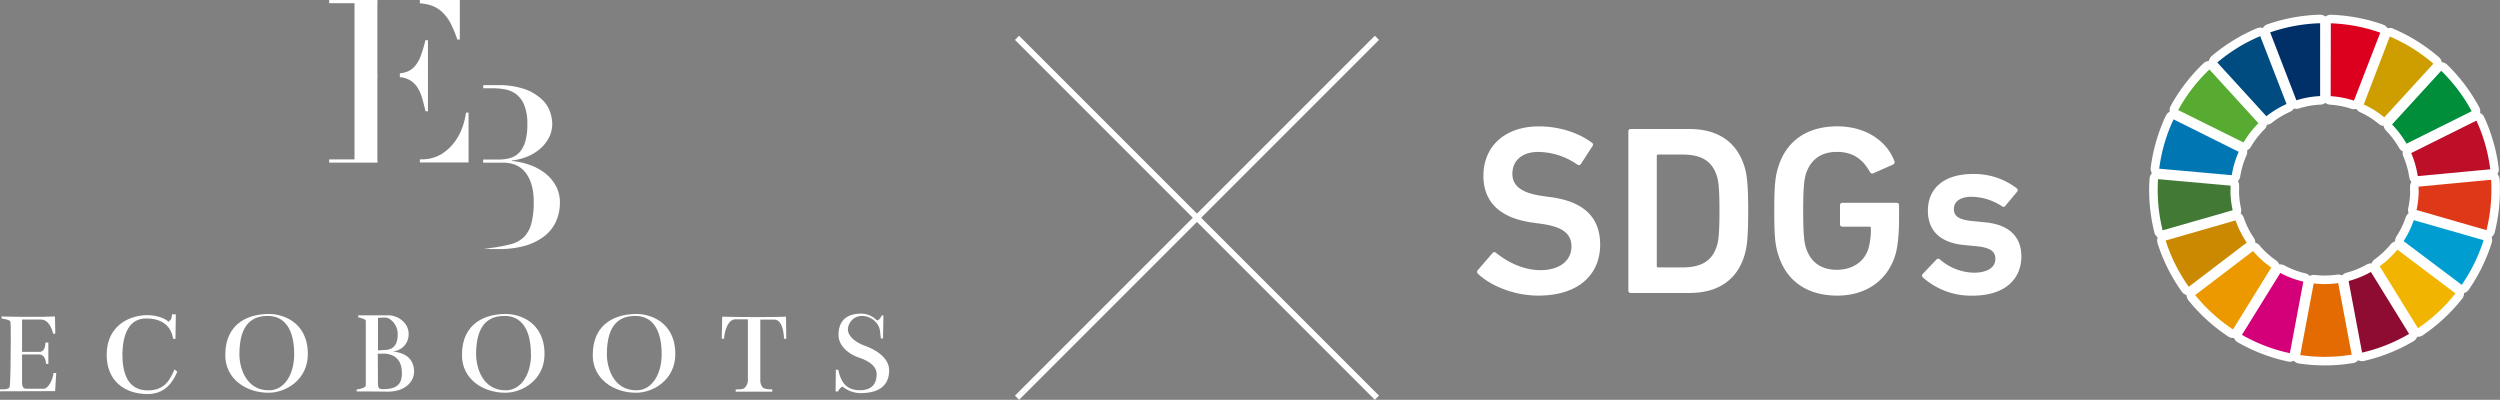 <svg xmlns="http://www.w3.org/2000/svg" viewBox="0 0 800.33 127.98"><rect x="0" y="0" width="800.33" height="127.98" fill="#808080" stroke="none"/><defs><style>.cls-1,.cls-19{fill:#fff;}.cls-1,.cls-20{stroke:#fff;}.cls-1{stroke-linecap:round;stroke-linejoin:round;stroke-width:5.47px;}.cls-2{fill:#58ab31;}.cls-3{fill:#ce9e00;}.cls-4{fill:#be0f28;}.cls-5{fill:#008e3b;}.cls-6{fill:#417935;}.cls-7{fill:#f1b400;}.cls-8{fill:#df3819;}.cls-9{fill:#ec9900;}.cls-10{fill:#0076b2;}.cls-11{fill:#8e0b31;}.cls-12{fill:#009ed0;}.cls-13{fill:#e46a02;}.cls-14{fill:#dc001e;}.cls-15{fill:#d4007a;}.cls-16{fill:#003067;}.cls-17{fill:#ca8900;}.cls-18{fill:#004c80;}.cls-20{fill:none;stroke-miterlimit:10;stroke-width:1.88px;}</style></defs><g id="レイヤー_2" data-name="レイヤー 2"><g id="レイヤー_4" data-name="レイヤー 4"><path class="cls-1" d="M718.23,45.61A30.22,30.22,0,0,1,723,39.45l-15.7-17.21a53.52,53.52,0,0,0-10,13Z"/><path class="cls-1" d="M756.71,33.45a29.24,29.24,0,0,1,6.58,4.12L779,20.39a53.48,53.48,0,0,0-13.95-8.71Z"/><path class="cls-1" d="M792.76,38.62,771.9,49A30,30,0,0,1,774,56.39l23.21-2.19a52.8,52.8,0,0,0-4.43-15.58"/><path class="cls-1" d="M770.4,46l20.86-10.4a53.59,53.59,0,0,0-9.75-12.94L765.77,39.85A30.39,30.39,0,0,1,770.4,46"/><path class="cls-1" d="M714.08,60.83c0-.47,0-.94,0-1.4l-23.21-2.08q-.12,1.73-.12,3.48a53.33,53.33,0,0,0,1.58,12.91l22.42-6.43a30.06,30.06,0,0,1-.71-6.48"/><path class="cls-1" d="M767.48,79.91a30.36,30.36,0,0,1-5.66,5.32l12.25,19.85a53.66,53.66,0,0,0,12-11.15Z"/><path class="cls-1" d="M774.31,60.83a30,30,0,0,1-.69,6.4L796,73.68a52.89,52.89,0,0,0,1.57-12.85c0-1.1,0-2.19-.1-3.28l-23.21,2.2c0,.36,0,.72,0,1.08"/><path class="cls-1" d="M721.29,80.35,702.74,94.46a53.83,53.83,0,0,0,12.11,11l12.26-19.82a30.32,30.32,0,0,1-5.82-5.26"/><path class="cls-1" d="M714.46,56.08a30.36,30.36,0,0,1,2.22-7.48L695.83,38.21A53,53,0,0,0,691.23,54Z"/><path class="cls-1" d="M771.22,106.87,759,87.06a30.14,30.14,0,0,1-7.14,2.9l4.32,22.92a52.75,52.75,0,0,0,15.06-6"/><path class="cls-1" d="M772.72,70.48a29.74,29.74,0,0,1-3.25,6.71l18.61,14a53.27,53.27,0,0,0,7-14.31Z"/><path class="cls-1" d="M748.54,90.63a30.7,30.7,0,0,1-7.85.11l-4.32,22.92a53.09,53.09,0,0,0,16.48-.13Z"/><path class="cls-1" d="M746.12,30.78a30.07,30.07,0,0,1,7.45,1.44L762,10.46a53,53,0,0,0-15.83-3Z"/><path class="cls-1" d="M737.37,90.16A29.89,29.89,0,0,1,730,87.37L717.72,107.2a53,53,0,0,0,15.34,5.86Z"/><path class="cls-1" d="M735.15,32.11a29.75,29.75,0,0,1,7.6-1.35V7.44a53.47,53.47,0,0,0-16,2.93Z"/><path class="cls-1" d="M719.25,77.67a29.81,29.81,0,0,1-3.55-7.12L693.3,77a52.92,52.92,0,0,0,7.4,14.8Z"/><path class="cls-1" d="M725.54,37.21A30.47,30.47,0,0,1,732,33.3l-8.43-21.73A53.35,53.35,0,0,0,709.83,20Z"/><path class="cls-2" d="M718.23,45.61A30.22,30.22,0,0,1,723,39.45l-15.7-17.21a53.52,53.52,0,0,0-10,13Z"/><path class="cls-3" d="M756.71,33.45a29.24,29.24,0,0,1,6.58,4.12L779,20.39a53.48,53.48,0,0,0-13.95-8.71Z"/><path class="cls-4" d="M792.76,38.62,771.9,49A30,30,0,0,1,774,56.39l23.21-2.19a52.8,52.8,0,0,0-4.43-15.58"/><path class="cls-5" d="M770.4,46l20.86-10.4a53.59,53.59,0,0,0-9.75-12.94L765.77,39.85A30.39,30.39,0,0,1,770.4,46"/><path class="cls-6" d="M714.08,60.83c0-.47,0-.94,0-1.4l-23.21-2.08q-.12,1.73-.12,3.48a53.33,53.33,0,0,0,1.58,12.91l22.42-6.43a30.06,30.06,0,0,1-.71-6.48"/><path class="cls-7" d="M767.48,79.91a30.36,30.36,0,0,1-5.66,5.32l12.25,19.85a53.66,53.66,0,0,0,12-11.15Z"/><path class="cls-8" d="M774.31,60.83a30,30,0,0,1-.69,6.4L796,73.68a52.89,52.89,0,0,0,1.57-12.85c0-1.1,0-2.19-.1-3.28l-23.21,2.2c0,.36,0,.72,0,1.08"/><path class="cls-9" d="M721.29,80.35,702.74,94.46a53.83,53.83,0,0,0,12.11,11l12.26-19.82a30.32,30.32,0,0,1-5.82-5.26"/><path class="cls-10" d="M714.46,56.08a30.36,30.36,0,0,1,2.22-7.48L695.83,38.21A53,53,0,0,0,691.23,54Z"/><path class="cls-11" d="M771.22,106.87,759,87.06a30.14,30.14,0,0,1-7.14,2.9l4.32,22.92a52.75,52.75,0,0,0,15.06-6"/><path class="cls-12" d="M772.72,70.48a29.74,29.74,0,0,1-3.25,6.71l18.61,14a53.27,53.27,0,0,0,7-14.31Z"/><path class="cls-13" d="M748.54,90.63a30.7,30.7,0,0,1-7.85.11l-4.32,22.92a53.09,53.09,0,0,0,16.48-.13Z"/><path class="cls-14" d="M746.12,30.78a30.07,30.07,0,0,1,7.45,1.44L762,10.46a53,53,0,0,0-15.83-3Z"/><path class="cls-15" d="M737.37,90.16A29.89,29.89,0,0,1,730,87.37L717.72,107.2a53,53,0,0,0,15.34,5.86Z"/><path class="cls-16" d="M735.15,32.11a29.75,29.75,0,0,1,7.6-1.35V7.44a53.47,53.47,0,0,0-16,2.93Z"/><path class="cls-17" d="M719.25,77.67a29.81,29.81,0,0,1-3.55-7.12L693.3,77a52.92,52.92,0,0,0,7.4,14.8Z"/><path class="cls-18" d="M725.54,37.21A30.47,30.47,0,0,1,732,33.3l-8.43-21.73A53.35,53.35,0,0,0,709.83,20Z"/><path class="cls-19" d="M473.19,87.69a.85.85,0,0,1-.15-1.16L477.82,81a.7.7,0,0,1,1.08-.07c3.4,2.7,8.42,5.55,14.28,5.55,6.26,0,9.89-3.16,9.89-7.56,0-3.78-2.32-6.25-9.58-7.26l-2.78-.38c-10.11-1.39-15.82-6.26-15.82-15,0-9.49,6.95-15.82,17.75-15.82,6.57,0,12.82,2.08,17,5.25a.69.69,0,0,1,.15,1.08l-3.7,5.71a.78.78,0,0,1-1.08.23,22.18,22.18,0,0,0-12.59-4.09c-5.32,0-8.26,2.93-8.26,7,0,3.63,2.55,6.1,9.65,7.11l2.78.38c10.11,1.39,15.67,6.18,15.67,15.21,0,9.34-6.71,16.29-19.76,16.29C484.77,94.64,477.28,91.55,473.19,87.69Z"/><path class="cls-19" d="M521.29,42.07a.72.72,0,0,1,.77-.77h18.76c9,0,15,4,17.52,11.65.85,2.63,1.31,5.48,1.31,14.59s-.46,12-1.31,14.59c-2.47,7.64-8.49,11.66-17.52,11.66H522.06a.72.72,0,0,1-.77-.77Zm9.57,43.53h7.79c5.79,0,9.34-1.92,10.89-6.63.54-1.47.92-3.86.92-11.43s-.38-10-.92-11.42c-1.55-4.71-5.1-6.64-10.89-6.64h-7.79a.41.41,0,0,0-.47.46v35.2A.41.41,0,0,0,530.86,85.6Z"/><path class="cls-19" d="M568,67.54c0-8.26.31-11.19,1.39-14.43,2.7-8.34,9.49-12.66,18.76-12.66,9.8,0,16.13,5.25,18.29,11.11a.84.84,0,0,1-.31,1.08l-6.48,2.86a.81.81,0,0,1-1-.39c-2.32-4.17-5.48-6.48-10.58-6.48-5.33,0-8.41,2.62-9.88,6.87-.62,1.93-.93,4.55-.93,12s.31,10.11.93,12c1.47,4.25,4.55,6.87,9.88,6.87,4.63,0,8.57-2.31,10-6.56a21.71,21.71,0,0,0,.85-6.79.41.41,0,0,0-.47-.46h-8.64a.73.73,0,0,1-.77-.78V65.69a.73.73,0,0,1,.77-.77h17.37a.73.73,0,0,1,.77.77v4.55c0,4.33-.39,8.88-1.24,11.51-2.54,8.18-9.49,12.89-18.52,12.89-9.27,0-16.06-4.33-18.76-12.66C568.3,78.73,568,75.8,568,67.54Z"/><path class="cls-19" d="M615.54,88.77a.76.76,0,0,1,0-1.08l4.4-4.63a.76.76,0,0,1,1.09,0,17.2,17.2,0,0,0,10.88,4.24c4.55,0,6.87-1.85,6.87-4.4,0-2.24-1.31-3.63-6.18-4.09l-4-.38c-7.56-.78-11.42-4.64-11.42-11,0-7.17,5.17-11.73,14.43-11.73a22.52,22.52,0,0,1,14,4.56.76.76,0,0,1,.16,1.08l-3.79,4.55a.74.74,0,0,1-1.08.15A18,18,0,0,0,631.14,63c-3.71,0-5.64,1.62-5.64,3.86s1.31,3.47,6.1,3.93l4,.39c7.79.77,11.5,4.79,11.5,10.88,0,7.41-5.41,12.59-15.6,12.59A23.07,23.07,0,0,1,615.54,88.77Z"/><line class="cls-20" x1="325.58" y1="12.11" x2="440.79" y2="127.32"/><line class="cls-20" x1="440.79" y1="12.11" x2="325.58" y2="127.32"/><path class="cls-19" d="M0,125.27v-.63l1.05,0c.62,0,1.9-.09,2.07-.89.2-1.23.33-9,.33-14.71,0-3.19,0-5.72-.14-6.07-.11-.67-2.8-1-2.8-1v-.66c2.69.08,5.91.12,9,.12s6,0,8.08-.12l.12,5.5H17c-.31-1.41-1.37-4.52-3.94-4.52h-6v10.36h5.61c1.44,0,1.83-1.59,1.91-3h.9v6.83h-.74c-.12-1.84-.86-3-2.19-3H7.06v9.12c0,.94.31,1.84,1.32,1.84h5.73c1.33-.08,2.81-2.85,3-5H18l-.35,5.77Z"/><path class="cls-19" d="M53.91,103c1-.63,1-1.09,1.17-2.38h1.21l-.12,7.87h-.74c-.62-3.93-3.31-6.54-8.65-6.54s-7.48,4.79-7.6,11.42c0,5.81,1.52,11.61,8.14,11.61,5.19,0,7-3.11,8.54-6.7,0,0,.51.43.9.7-1.45,3.47-4,7.17-9.51,7.17-7.41,0-13.1-4.28-13.1-12.51,0-9.94,8-12.75,12.94-12.75C50.29,100.86,53.17,102.07,53.91,103Z"/><path class="cls-19" d="M98.55,113.38c0,8.14-7,12.35-12.56,12.35-7.33,0-13.87-4.52-13.87-12,0-10.8,8.1-13.22,13.95-13.22C90.13,100.47,98.55,102.81,98.55,113.38Zm-4.37,0c0-8.07-3.12-12.24-8.42-12.24-4.64,0-9.12,2.18-9.12,12.28,0,4.13,2,11.53,9.43,11.53C90.87,125,94.18,120.08,94.18,113.38Z"/><path class="cls-19" d="M124.1,125.38c-1,0-4-.07-9.93-.07v-.63s2.73-.31,2.93-1.25c0-4,0-10.46,0-15.26,0-2.4,0-4.4,0-5.47-.12-.67-2.42-1.1-2.42-1.1v-.66c4.1,0,7.37,0,9.71,0,2.75,0,6.43,2.2,6.43,6v.06a5.46,5.46,0,0,1-5.26,5.5c4.09.39,7,2.26,7,6.55C132.54,121.67,130.3,125.38,124.1,125.38ZM121,122.69c0,1.84.6,1.88,1.66,1.88,4.23,0,6-1.45,6-5.11,0-5-3.12-6-5.19-6.24l-2.53,0Zm0-10.52,2.5-.16c3.51-.23,3.78-3.16,3.82-5a5.8,5.8,0,0,0-2.92-5.11,3.43,3.43,0,0,0-1.4-.24c-.66,0-1.36.09-2,.09Z"/><path class="cls-19" d="M174.32,113.38c0,8.14-7,12.35-12.55,12.35-7.33,0-13.88-4.52-13.88-12,0-10.8,8.11-13.22,14-13.22C165.9,100.47,174.32,102.81,174.32,113.38Zm-4.36,0c0-8.07-3.12-12.24-8.42-12.24-4.64,0-9.12,2.18-9.12,12.28,0,4.13,2,11.53,9.43,11.53C166.64,125,170,120.08,170,113.38Z"/><path class="cls-19" d="M216.19,113.38c0,8.14-7,12.35-12.55,12.35-7.33,0-13.88-4.52-13.88-12,0-10.8,8.11-13.22,14-13.22C207.77,100.47,216.19,102.81,216.19,113.38Zm-4.37,0c0-8.07-3.11-12.24-8.42-12.24-4.64,0-9.12,2.18-9.12,12.28,0,4.13,2,11.53,9.44,11.53C208.51,125,211.82,120.08,211.82,113.38Z"/><path class="cls-19" d="M239.42,121.68l0-19.45-4,0c-2.55,0-3.51,4.22-3.63,6.2h-.74l.15-7.06c2.66.08,6.8.13,10.85.13,3.64,0,7.21,0,9.58-.13l.08,7.06H251c-.12-2.15-.59-6.1-3.16-6.12l-4.44,0,0,19.45a3.54,3.54,0,0,0,.7,2.18c.5.63,2,.71,3.12.71v.74h-11.7v-.74H236c1,0,2.08,0,2.57-.71A3.33,3.33,0,0,0,239.42,121.68Z"/><path class="cls-19" d="M280.74,102.58c.59-.08,1.13-.63,1.52-1.6h.55l-.12,7.37H282c-.31-2-.12-3.16-1.13-4.6a6.08,6.08,0,0,0-5.15-2.61,4.52,4.52,0,0,0-4.28,4.25c0,2.22,2.33,4.17,5.53,5.34,4.39,1.6,7.68,4.36,7.68,7.83,0,3.82-2.07,7.29-9.2,7.29a9.23,9.23,0,0,1-5.73-2.1,2.78,2.78,0,0,0-1.4,1.56h-.82l.08-6.94h.78c.78,3.7,2.37,6.55,6.93,6.55s5.35-2.93,5.35-5.15c0-2.46-2.31-4.15-5.66-5.3-4.09-1.41-6.55-4.29-6.55-7.21,0-3.51,1.52-6.86,7.37-6.86A7.1,7.1,0,0,1,280.74,102.58Z"/><path class="cls-19" d="M138.06,1.75A9.92,9.92,0,0,1,141.72,4a13.83,13.83,0,0,1,2.63,3.66,37.87,37.87,0,0,1,2.05,5h.8V0H134.41V1.07A14.2,14.2,0,0,1,138.06,1.75Z"/><polygon class="cls-19" points="120.81 51.03 120.81 24.64 120.84 24.64 120.84 23.62 120.81 23.62 120.81 1.02 120.84 1.02 120.84 0 105.38 0 105.38 1.02 113.49 1.02 113.49 51.03 105.38 51.03 105.38 52.06 120.84 52.06 120.84 51.03 120.81 51.03"/><path class="cls-19" d="M131,25.55A7.32,7.32,0,0,1,133.64,28a13,13,0,0,1,1.53,3.51c.37,1.32.72,2.68,1.06,4.1H137V12.87h-.81a39.7,39.7,0,0,1-1.64,5.37,9.76,9.76,0,0,1-2.05,3.29,6.21,6.21,0,0,1-2.89,1.65,11.89,11.89,0,0,1-1.61.29v1.24A7.42,7.42,0,0,1,131,25.55Z"/><path class="cls-19" d="M150,36.05h-.81a25,25,0,0,1-1,4.24,17.88,17.88,0,0,1-2.49,4.93,15.55,15.55,0,0,1-4.35,4.1A12.18,12.18,0,0,1,134.62,51h-.21v1H150Z"/><path class="cls-19" d="M177.83,59.29a13.13,13.13,0,0,0-3.61-4.06,17.79,17.79,0,0,0-5-2.56,22.6,22.6,0,0,0-5.37-1.13v-.15a18.47,18.47,0,0,0,4.9-1.24,15,15,0,0,0,4.13-2.49,12,12,0,0,0,2.85-3.58,9.53,9.53,0,0,0,1.06-4.46,12.23,12.23,0,0,0-.73-3.91,9.92,9.92,0,0,0-2.71-4A15.64,15.64,0,0,0,168,28.54a25.52,25.52,0,0,0-8.77-1.28c-.68,0-1.39,0-2.12,0s-1.49,0-2.27,0h-.13v1l.54,0,2.66,0a21,21,0,0,1,3.84.36,8.53,8.53,0,0,1,3.51,1.54,8.21,8.21,0,0,1,2.56,3.47,15.66,15.66,0,0,1,1,6.1,19.63,19.63,0,0,1-.66,5.56,8.61,8.61,0,0,1-1.86,3.47,6.5,6.5,0,0,1-2.89,1.8,12.84,12.84,0,0,1-3.73.51h-5v1H161q4.89,0,7.38,3.37t2.49,9.21a26.46,26.46,0,0,1-.74,6.8,9.84,9.84,0,0,1-2.3,4.35,9.55,9.55,0,0,1-4,2.3,51.91,51.91,0,0,1-9.09,1.52l.35,0,2.09.11q1,0,2,0A30.86,30.86,0,0,0,168,78.7a18.51,18.51,0,0,0,6.29-3.11A12.62,12.62,0,0,0,178,70.88a14.44,14.44,0,0,0,1.24-6A10.89,10.89,0,0,0,177.83,59.29Z"/></g></g></svg>
